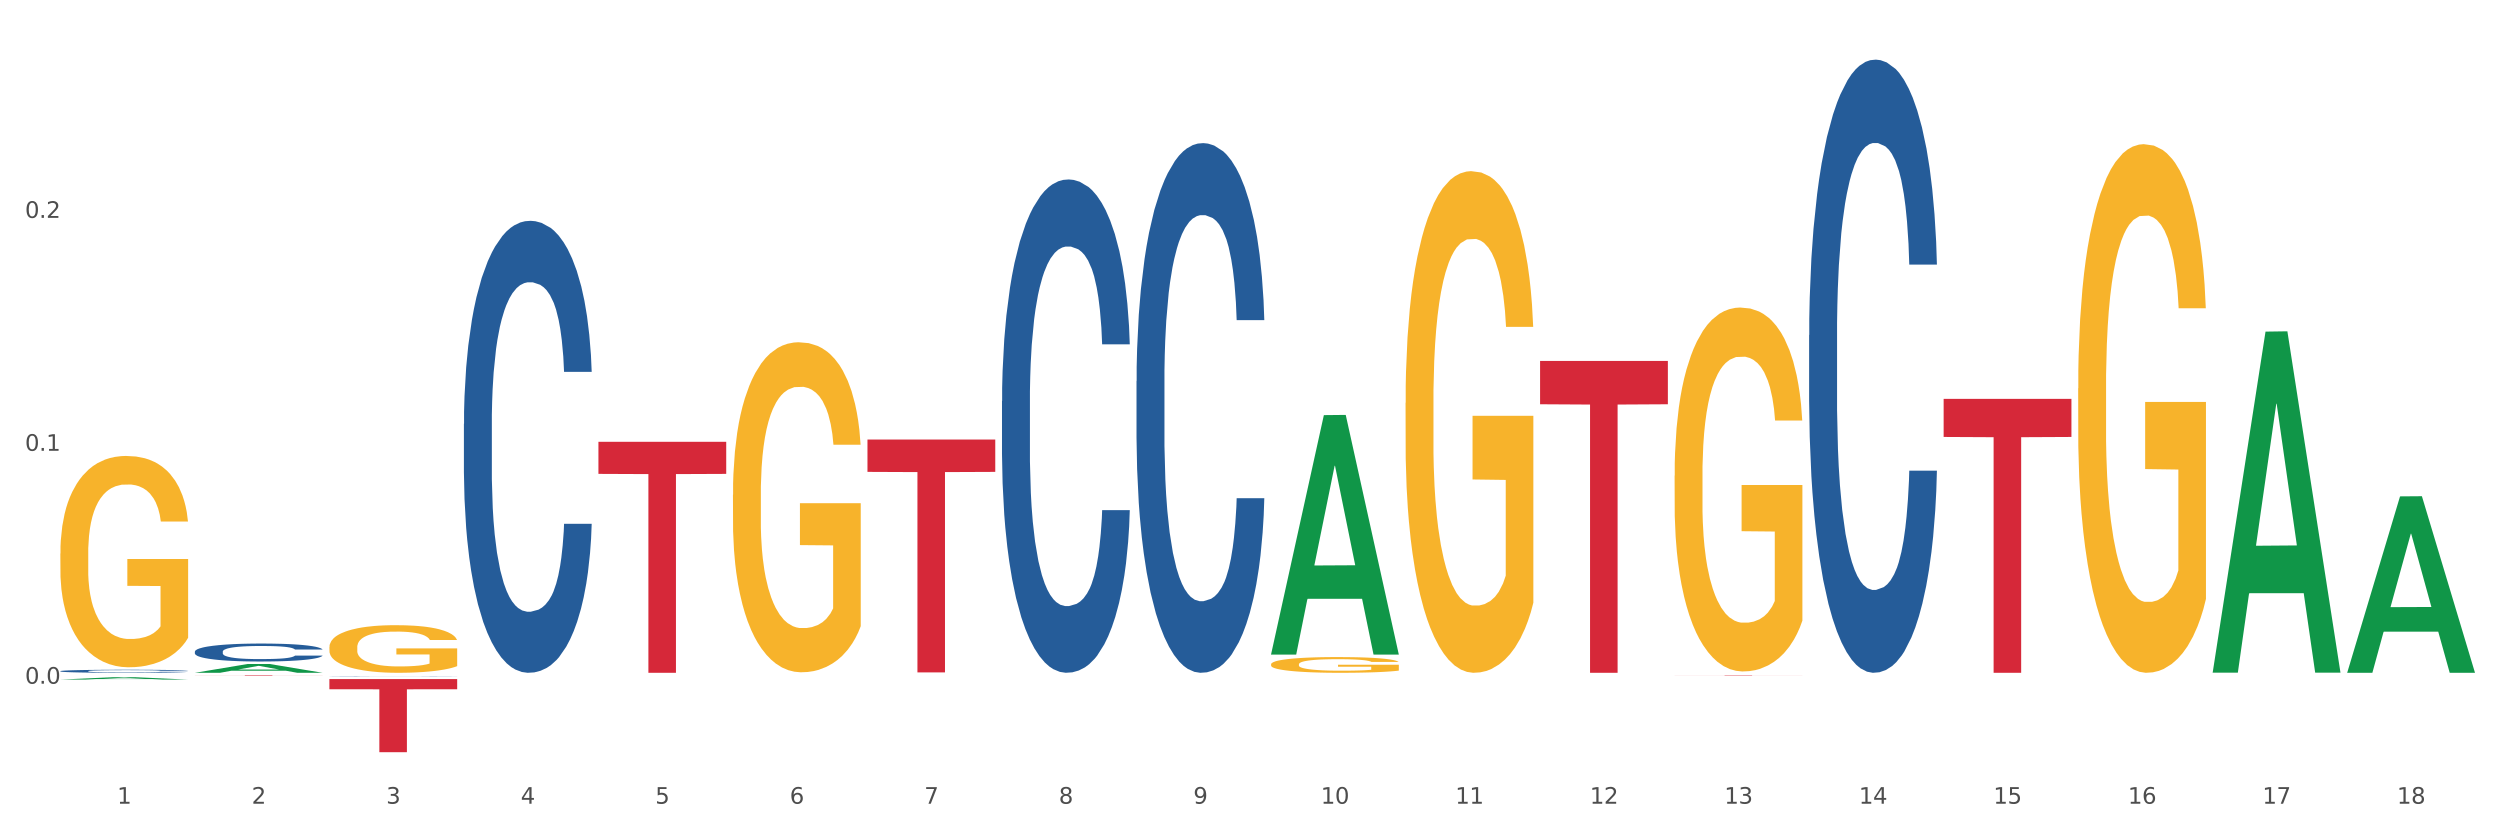 <?xml version="1.0" encoding="utf-8" standalone="no"?>
<!DOCTYPE svg PUBLIC "-//W3C//DTD SVG 1.1//EN"
  "http://www.w3.org/Graphics/SVG/1.1/DTD/svg11.dtd">
<svg xmlns:xlink="http://www.w3.org/1999/xlink" width="1080pt" height="360pt" viewBox="0 0 1080 360" xmlns="http://www.w3.org/2000/svg" version="1.1">
 <rect x="0" y="0" width="1080" height="360" fill="#333333" stroke="none"/>
 <defs>
  <style type="text/css">*{stroke-linejoin: round; stroke-linecap: butt}</style>
 </defs>
 <g id="figure_1">
  <g id="patch_1">
   <path d="M 0 360 
L 1080 360 
L 1080 0 
L 0 0 
z
" style="fill: #ffffff; stroke: #ffffff; stroke-linejoin: miter"/>
  </g>
  <g id="axes_1">
   <g id="matplotlib.axis_1">
    <g id="xtick_1">
     <g id="text_1">
      <!-- 1 -->
      <g style="fill: #4d4d4d" transform="translate(50.617 347.204) scale(0.096 -0.096)">
       <defs>
        <path id="DejaVuSans-31" d="M 794 531 
L 1825 531 
L 1825 4091 
L 703 3866 
L 703 4441 
L 1819 4666 
L 2450 4666 
L 2450 531 
L 3481 531 
L 3481 0 
L 794 0 
L 794 531 
z
" transform="scale(0.016)"/>
       </defs>
       <use xlink:href="#DejaVuSans-31"/>
      </g>
     </g>
    </g>
    <g id="xtick_2">
     <g id="text_2">
      <!-- 2 -->
      <g style="fill: #4d4d4d" transform="translate(108.73 347.204) scale(0.096 -0.096)">
       <defs>
        <path id="DejaVuSans-32" d="M 1228 531 
L 3431 531 
L 3431 0 
L 469 0 
L 469 531 
Q 828 903 1448 1529 
Q 2069 2156 2228 2338 
Q 2531 2678 2651 2914 
Q 2772 3150 2772 3378 
Q 2772 3750 2511 3984 
Q 2250 4219 1831 4219 
Q 1534 4219 1204 4116 
Q 875 4013 500 3803 
L 500 4441 
Q 881 4594 1212 4672 
Q 1544 4750 1819 4750 
Q 2544 4750 2975 4387 
Q 3406 4025 3406 3419 
Q 3406 3131 3298 2873 
Q 3191 2616 2906 2266 
Q 2828 2175 2409 1742 
Q 1991 1309 1228 531 
z
" transform="scale(0.016)"/>
       </defs>
       <use xlink:href="#DejaVuSans-32"/>
      </g>
     </g>
    </g>
    <g id="xtick_3">
     <g id="text_3">
      <!-- 3 -->
      <g style="fill: #4d4d4d" transform="translate(166.843 347.204) scale(0.096 -0.096)">
       <defs>
        <path id="DejaVuSans-33" d="M 2597 2516 
Q 3050 2419 3304 2112 
Q 3559 1806 3559 1356 
Q 3559 666 3084 287 
Q 2609 -91 1734 -91 
Q 1441 -91 1130 -33 
Q 819 25 488 141 
L 488 750 
Q 750 597 1062 519 
Q 1375 441 1716 441 
Q 2309 441 2620 675 
Q 2931 909 2931 1356 
Q 2931 1769 2642 2001 
Q 2353 2234 1838 2234 
L 1294 2234 
L 1294 2753 
L 1863 2753 
Q 2328 2753 2575 2939 
Q 2822 3125 2822 3475 
Q 2822 3834 2567 4026 
Q 2313 4219 1838 4219 
Q 1578 4219 1281 4162 
Q 984 4106 628 3988 
L 628 4550 
Q 988 4650 1302 4700 
Q 1616 4750 1894 4750 
Q 2613 4750 3031 4423 
Q 3450 4097 3450 3541 
Q 3450 3153 3228 2886 
Q 3006 2619 2597 2516 
z
" transform="scale(0.016)"/>
       </defs>
       <use xlink:href="#DejaVuSans-33"/>
      </g>
     </g>
    </g>
    <g id="xtick_4">
     <g id="text_4">
      <!-- 4 -->
      <g style="fill: #4d4d4d" transform="translate(224.957 347.204) scale(0.096 -0.096)">
       <defs>
        <path id="DejaVuSans-34" d="M 2419 4116 
L 825 1625 
L 2419 1625 
L 2419 4116 
z
M 2253 4666 
L 3047 4666 
L 3047 1625 
L 3713 1625 
L 3713 1100 
L 3047 1100 
L 3047 0 
L 2419 0 
L 2419 1100 
L 313 1100 
L 313 1709 
L 2253 4666 
z
" transform="scale(0.016)"/>
       </defs>
       <use xlink:href="#DejaVuSans-34"/>
      </g>
     </g>
    </g>
    <g id="xtick_5">
     <g id="text_5">
      <!-- 5 -->
      <g style="fill: #4d4d4d" transform="translate(283.07 347.204) scale(0.096 -0.096)">
       <defs>
        <path id="DejaVuSans-35" d="M 691 4666 
L 3169 4666 
L 3169 4134 
L 1269 4134 
L 1269 2991 
Q 1406 3038 1543 3061 
Q 1681 3084 1819 3084 
Q 2600 3084 3056 2656 
Q 3513 2228 3513 1497 
Q 3513 744 3044 326 
Q 2575 -91 1722 -91 
Q 1428 -91 1123 -41 
Q 819 9 494 109 
L 494 744 
Q 775 591 1075 516 
Q 1375 441 1709 441 
Q 2250 441 2565 725 
Q 2881 1009 2881 1497 
Q 2881 1984 2565 2268 
Q 2250 2553 1709 2553 
Q 1456 2553 1204 2497 
Q 953 2441 691 2322 
L 691 4666 
z
" transform="scale(0.016)"/>
       </defs>
       <use xlink:href="#DejaVuSans-35"/>
      </g>
     </g>
    </g>
    <g id="xtick_6">
     <g id="text_6">
      <!-- 6 -->
      <g style="fill: #4d4d4d" transform="translate(341.183 347.204) scale(0.096 -0.096)">
       <defs>
        <path id="DejaVuSans-36" d="M 2113 2584 
Q 1688 2584 1439 2293 
Q 1191 2003 1191 1497 
Q 1191 994 1439 701 
Q 1688 409 2113 409 
Q 2538 409 2786 701 
Q 3034 994 3034 1497 
Q 3034 2003 2786 2293 
Q 2538 2584 2113 2584 
z
M 3366 4563 
L 3366 3988 
Q 3128 4100 2886 4159 
Q 2644 4219 2406 4219 
Q 1781 4219 1451 3797 
Q 1122 3375 1075 2522 
Q 1259 2794 1537 2939 
Q 1816 3084 2150 3084 
Q 2853 3084 3261 2657 
Q 3669 2231 3669 1497 
Q 3669 778 3244 343 
Q 2819 -91 2113 -91 
Q 1303 -91 875 529 
Q 447 1150 447 2328 
Q 447 3434 972 4092 
Q 1497 4750 2381 4750 
Q 2619 4750 2861 4703 
Q 3103 4656 3366 4563 
z
" transform="scale(0.016)"/>
       </defs>
       <use xlink:href="#DejaVuSans-36"/>
      </g>
     </g>
    </g>
    <g id="xtick_7">
     <g id="text_7">
      <!-- 7 -->
      <g style="fill: #4d4d4d" transform="translate(399.296 347.204) scale(0.096 -0.096)">
       <defs>
        <path id="DejaVuSans-37" d="M 525 4666 
L 3525 4666 
L 3525 4397 
L 1831 0 
L 1172 0 
L 2766 4134 
L 525 4134 
L 525 4666 
z
" transform="scale(0.016)"/>
       </defs>
       <use xlink:href="#DejaVuSans-37"/>
      </g>
     </g>
    </g>
    <g id="xtick_8">
     <g id="text_8">
      <!-- 8 -->
      <g style="fill: #4d4d4d" transform="translate(457.41 347.204) scale(0.096 -0.096)">
       <defs>
        <path id="DejaVuSans-38" d="M 2034 2216 
Q 1584 2216 1326 1975 
Q 1069 1734 1069 1313 
Q 1069 891 1326 650 
Q 1584 409 2034 409 
Q 2484 409 2743 651 
Q 3003 894 3003 1313 
Q 3003 1734 2745 1975 
Q 2488 2216 2034 2216 
z
M 1403 2484 
Q 997 2584 770 2862 
Q 544 3141 544 3541 
Q 544 4100 942 4425 
Q 1341 4750 2034 4750 
Q 2731 4750 3128 4425 
Q 3525 4100 3525 3541 
Q 3525 3141 3298 2862 
Q 3072 2584 2669 2484 
Q 3125 2378 3379 2068 
Q 3634 1759 3634 1313 
Q 3634 634 3220 271 
Q 2806 -91 2034 -91 
Q 1263 -91 848 271 
Q 434 634 434 1313 
Q 434 1759 690 2068 
Q 947 2378 1403 2484 
z
M 1172 3481 
Q 1172 3119 1398 2916 
Q 1625 2713 2034 2713 
Q 2441 2713 2670 2916 
Q 2900 3119 2900 3481 
Q 2900 3844 2670 4047 
Q 2441 4250 2034 4250 
Q 1625 4250 1398 4047 
Q 1172 3844 1172 3481 
z
" transform="scale(0.016)"/>
       </defs>
       <use xlink:href="#DejaVuSans-38"/>
      </g>
     </g>
    </g>
    <g id="xtick_9">
     <g id="text_9">
      <!-- 9 -->
      <g style="fill: #4d4d4d" transform="translate(515.523 347.204) scale(0.096 -0.096)">
       <defs>
        <path id="DejaVuSans-39" d="M 703 97 
L 703 672 
Q 941 559 1184 500 
Q 1428 441 1663 441 
Q 2288 441 2617 861 
Q 2947 1281 2994 2138 
Q 2813 1869 2534 1725 
Q 2256 1581 1919 1581 
Q 1219 1581 811 2004 
Q 403 2428 403 3163 
Q 403 3881 828 4315 
Q 1253 4750 1959 4750 
Q 2769 4750 3195 4129 
Q 3622 3509 3622 2328 
Q 3622 1225 3098 567 
Q 2575 -91 1691 -91 
Q 1453 -91 1209 -44 
Q 966 3 703 97 
z
M 1959 2075 
Q 2384 2075 2632 2365 
Q 2881 2656 2881 3163 
Q 2881 3666 2632 3958 
Q 2384 4250 1959 4250 
Q 1534 4250 1286 3958 
Q 1038 3666 1038 3163 
Q 1038 2656 1286 2365 
Q 1534 2075 1959 2075 
z
" transform="scale(0.016)"/>
       </defs>
       <use xlink:href="#DejaVuSans-39"/>
      </g>
     </g>
    </g>
    <g id="xtick_10">
     <g id="text_10">
      <!-- 10 -->
      <g style="fill: #4d4d4d" transform="translate(570.582 347.204) scale(0.096 -0.096)">
       <defs>
        <path id="DejaVuSans-30" d="M 2034 4250 
Q 1547 4250 1301 3770 
Q 1056 3291 1056 2328 
Q 1056 1369 1301 889 
Q 1547 409 2034 409 
Q 2525 409 2770 889 
Q 3016 1369 3016 2328 
Q 3016 3291 2770 3770 
Q 2525 4250 2034 4250 
z
M 2034 4750 
Q 2819 4750 3233 4129 
Q 3647 3509 3647 2328 
Q 3647 1150 3233 529 
Q 2819 -91 2034 -91 
Q 1250 -91 836 529 
Q 422 1150 422 2328 
Q 422 3509 836 4129 
Q 1250 4750 2034 4750 
z
" transform="scale(0.016)"/>
       </defs>
       <use xlink:href="#DejaVuSans-31"/>
       <use xlink:href="#DejaVuSans-30" transform="translate(63.623 0)"/>
      </g>
     </g>
    </g>
    <g id="xtick_11">
     <g id="text_11">
      <!-- 11 -->
      <g style="fill: #4d4d4d" transform="translate(628.695 347.204) scale(0.096 -0.096)">
       <use xlink:href="#DejaVuSans-31"/>
       <use xlink:href="#DejaVuSans-31" transform="translate(63.623 0)"/>
      </g>
     </g>
    </g>
    <g id="xtick_12">
     <g id="text_12">
      <!-- 12 -->
      <g style="fill: #4d4d4d" transform="translate(686.809 347.204) scale(0.096 -0.096)">
       <use xlink:href="#DejaVuSans-31"/>
       <use xlink:href="#DejaVuSans-32" transform="translate(63.623 0)"/>
      </g>
     </g>
    </g>
    <g id="xtick_13">
     <g id="text_13">
      <!-- 13 -->
      <g style="fill: #4d4d4d" transform="translate(744.922 347.204) scale(0.096 -0.096)">
       <use xlink:href="#DejaVuSans-31"/>
       <use xlink:href="#DejaVuSans-33" transform="translate(63.623 0)"/>
      </g>
     </g>
    </g>
    <g id="xtick_14">
     <g id="text_14">
      <!-- 14 -->
      <g style="fill: #4d4d4d" transform="translate(803.035 347.204) scale(0.096 -0.096)">
       <use xlink:href="#DejaVuSans-31"/>
       <use xlink:href="#DejaVuSans-34" transform="translate(63.623 0)"/>
      </g>
     </g>
    </g>
    <g id="xtick_15">
     <g id="text_15">
      <!-- 15 -->
      <g style="fill: #4d4d4d" transform="translate(861.148 347.204) scale(0.096 -0.096)">
       <use xlink:href="#DejaVuSans-31"/>
       <use xlink:href="#DejaVuSans-35" transform="translate(63.623 0)"/>
      </g>
     </g>
    </g>
    <g id="xtick_16">
     <g id="text_16">
      <!-- 16 -->
      <g style="fill: #4d4d4d" transform="translate(919.262 347.204) scale(0.096 -0.096)">
       <use xlink:href="#DejaVuSans-31"/>
       <use xlink:href="#DejaVuSans-36" transform="translate(63.623 0)"/>
      </g>
     </g>
    </g>
    <g id="xtick_17">
     <g id="text_17">
      <!-- 17 -->
      <g style="fill: #4d4d4d" transform="translate(977.375 347.204) scale(0.096 -0.096)">
       <use xlink:href="#DejaVuSans-31"/>
       <use xlink:href="#DejaVuSans-37" transform="translate(63.623 0)"/>
      </g>
     </g>
    </g>
    <g id="xtick_18">
     <g id="text_18">
      <!-- 18 -->
      <g style="fill: #4d4d4d" transform="translate(1035.488 347.204) scale(0.096 -0.096)">
       <use xlink:href="#DejaVuSans-31"/>
       <use xlink:href="#DejaVuSans-38" transform="translate(63.623 0)"/>
      </g>
     </g>
    </g>
    <g id="xtick_19"/>
    <g id="xtick_20"/>
    <g id="xtick_21"/>
    <g id="xtick_22"/>
    <g id="xtick_23"/>
    <g id="xtick_24"/>
    <g id="xtick_25"/>
    <g id="xtick_26"/>
    <g id="xtick_27"/>
    <g id="xtick_28"/>
    <g id="xtick_29"/>
    <g id="xtick_30"/>
    <g id="xtick_31"/>
    <g id="xtick_32"/>
    <g id="xtick_33"/>
    <g id="xtick_34"/>
    <g id="xtick_35"/>
   </g>
   <g id="matplotlib.axis_2">
    <g id="ytick_1">
     <g id="text_19">
      <!-- 0.0 -->
      <g style="fill: #4d4d4d" transform="translate(10.8 295.362) scale(0.096 -0.096)">
       <defs>
        <path id="DejaVuSans-2e" d="M 684 794 
L 1344 794 
L 1344 0 
L 684 0 
L 684 794 
z
" transform="scale(0.016)"/>
       </defs>
       <use xlink:href="#DejaVuSans-30"/>
       <use xlink:href="#DejaVuSans-2e" transform="translate(63.623 0)"/>
       <use xlink:href="#DejaVuSans-30" transform="translate(95.41 0)"/>
      </g>
     </g>
    </g>
    <g id="ytick_2">
     <g id="text_20">
      <!-- 0.1 -->
      <g style="fill: #4d4d4d" transform="translate(10.8 194.741) scale(0.096 -0.096)">
       <use xlink:href="#DejaVuSans-30"/>
       <use xlink:href="#DejaVuSans-2e" transform="translate(63.623 0)"/>
       <use xlink:href="#DejaVuSans-31" transform="translate(95.41 0)"/>
      </g>
     </g>
    </g>
    <g id="ytick_3">
     <g id="text_21">
      <!-- 0.2 -->
      <g style="fill: #4d4d4d" transform="translate(10.8 94.121) scale(0.096 -0.096)">
       <use xlink:href="#DejaVuSans-30"/>
       <use xlink:href="#DejaVuSans-2e" transform="translate(63.623 0)"/>
       <use xlink:href="#DejaVuSans-32" transform="translate(95.41 0)"/>
      </g>
     </g>
    </g>
    <g id="ytick_4"/>
    <g id="ytick_5"/>
    <g id="ytick_6"/>
   </g>
   <g id="PolyCollection_1">
    <path d="M 26.067 293.584 
L 26.124 293.583 
L 48.89 292.548 
L 58.338 292.547 
L 81.275 293.586 
L 70.347 293.586 
L 65.395 293.344 
L 41.889 293.344 
L 41.719 293.348 
L 36.938 293.586 
L 26.067 293.586 
L 26.067 293.584 
L 44.849 293.2 
L 62.436 293.199 
L 53.728 292.769 
L 53.614 292.767 
L 53.5 292.77 
L 44.792 293.199 
L 44.849 293.2 
L 26.067 293.584 
z
" clip-path="url(#p6d8571334b)" style="fill: #109648"/>
    <path d="M 897.766 167.804 
L 897.831 167.596 
L 897.831 160.087 
L 897.961 153.622 
L 898.613 137.979 
L 899.591 125.048 
L 900.308 118.165 
L 901.025 112.534 
L 901.872 106.902 
L 902.915 101.062 
L 904.805 92.511 
L 905.979 88.131 
L 907.413 83.543 
L 910.02 76.869 
L 911.91 73.114 
L 913.865 69.986 
L 917.059 66.232 
L 919.145 64.563 
L 921.361 63.312 
L 924.033 62.477 
L 926.054 62.269 
L 930.486 62.895 
L 934.267 64.772 
L 936.092 66.232 
L 938.438 68.734 
L 939.677 70.403 
L 941.697 73.74 
L 943.783 78.12 
L 945.217 81.874 
L 947.368 88.966 
L 948.997 96.057 
L 950.497 104.817 
L 951.279 110.865 
L 951.865 116.496 
L 952.387 122.962 
L 952.908 133.182 
L 941.176 133.182 
L 940.72 125.882 
L 940.003 118.999 
L 938.96 112.325 
L 938.047 108.154 
L 936.483 102.94 
L 935.049 99.602 
L 933.55 97.1 
L 931.725 95.014 
L 930.291 93.971 
L 928.27 93.137 
L 924.294 93.345 
L 921.622 95.014 
L 919.797 97.1 
L 918.624 98.977 
L 917.581 101.062 
L 916.407 103.982 
L 915.039 108.362 
L 914.061 112.325 
L 913.083 117.331 
L 912.301 122.336 
L 911.584 128.176 
L 910.997 134.433 
L 910.541 140.899 
L 910.15 148.824 
L 909.824 161.964 
L 909.824 190.538 
L 909.955 197.004 
L 910.28 205.555 
L 910.672 212.02 
L 911.323 219.737 
L 911.91 224.952 
L 913.018 232.46 
L 914.256 238.717 
L 915.234 242.68 
L 916.212 246.017 
L 917.907 250.606 
L 919.797 254.36 
L 921.426 256.654 
L 923.642 258.74 
L 925.142 259.574 
L 926.445 259.991 
L 929.639 259.991 
L 931.92 259.365 
L 934.462 257.905 
L 936.418 256.028 
L 938.047 253.734 
L 939.872 249.98 
L 941.046 246.434 
L 941.046 202.844 
L 926.706 202.635 
L 926.706 173.644 
L 952.973 173.644 
L 952.973 258.74 
L 951.865 263.12 
L 950.627 267.082 
L 949.323 270.628 
L 947.368 275.008 
L 945.022 279.179 
L 942.936 282.099 
L 940.72 284.602 
L 938.112 286.896 
L 934.723 288.982 
L 932.637 289.816 
L 930.03 290.442 
L 926.967 290.651 
L 924.294 290.233 
L 921.687 289.191 
L 918.949 287.313 
L 916.277 284.602 
L 914.256 281.891 
L 912.236 278.554 
L 910.085 274.174 
L 908.39 270.002 
L 907.087 266.248 
L 905.653 261.451 
L 904.088 255.194 
L 902.915 249.563 
L 901.872 243.723 
L 900.764 236.214 
L 899.982 229.749 
L 899.2 221.615 
L 898.744 215.566 
L 898.222 206.181 
L 897.831 193.041 
L 897.766 167.804 
z
" clip-path="url(#p6d8571334b)" style="fill: #f7b32b"/>
    <path d="M 84.18 291.714 
L 139.388 291.714 
L 139.388 291.745 
L 117.671 291.745 
L 117.671 291.934 
L 105.766 291.934 
L 105.766 291.745 
L 84.18 291.745 
L 84.18 291.715 
L 84.18 291.714 
z
" clip-path="url(#p6d8571334b)" style="fill: #d62839"/>
    <path d="M 142.294 293.363 
L 197.501 293.363 
L 197.501 297.753 
L 175.784 297.782 
L 175.784 324.95 
L 163.879 324.95 
L 163.879 297.782 
L 142.294 297.753 
L 142.294 293.393 
L 142.294 293.363 
z
" clip-path="url(#p6d8571334b)" style="fill: #d62839"/>
    <path d="M 258.52 190.848 
L 313.728 190.848 
L 313.728 204.717 
L 292.011 204.811 
L 292.011 290.651 
L 280.106 290.651 
L 280.106 204.811 
L 258.52 204.717 
L 258.52 190.942 
L 258.52 190.848 
z
" clip-path="url(#p6d8571334b)" style="fill: #d62839"/>
    <path d="M 665.313 155.916 
L 720.52 155.916 
L 720.52 174.639 
L 698.804 174.766 
L 698.804 290.651 
L 686.899 290.651 
L 686.899 174.766 
L 665.313 174.639 
L 665.313 156.042 
L 665.313 155.916 
z
" clip-path="url(#p6d8571334b)" style="fill: #d62839"/>
    <path d="M 723.426 291.714 
L 778.634 291.714 
L 778.634 291.736 
L 756.917 291.736 
L 756.917 291.871 
L 745.012 291.871 
L 745.012 291.736 
L 723.426 291.736 
L 723.426 291.714 
L 723.426 291.714 
z
" clip-path="url(#p6d8571334b)" style="fill: #d62839"/>
    <path d="M 839.653 172.318 
L 894.86 172.318 
L 894.86 188.762 
L 873.143 188.873 
L 873.143 290.651 
L 861.239 290.651 
L 861.239 188.873 
L 839.653 188.762 
L 839.653 172.429 
L 839.653 172.318 
z
" clip-path="url(#p6d8571334b)" style="fill: #d62839"/>
    <path d="M 26.067 239.156 
L 26.132 239.073 
L 26.132 236.071 
L 26.263 233.486 
L 26.914 227.233 
L 27.892 222.063 
L 28.609 219.312 
L 29.326 217.06 
L 30.173 214.809 
L 31.216 212.474 
L 33.106 209.056 
L 34.28 207.305 
L 35.714 205.47 
L 38.321 202.802 
L 40.211 201.301 
L 42.166 200.051 
L 45.36 198.55 
L 47.446 197.883 
L 49.662 197.382 
L 52.335 197.049 
L 54.355 196.965 
L 58.787 197.216 
L 62.568 197.966 
L 64.393 198.55 
L 66.739 199.55 
L 67.978 200.217 
L 69.998 201.551 
L 72.084 203.302 
L 73.518 204.803 
L 75.669 207.638 
L 77.299 210.473 
L 78.798 213.975 
L 79.58 216.393 
L 80.167 218.644 
L 80.688 221.229 
L 81.209 225.315 
L 69.477 225.315 
L 69.021 222.397 
L 68.304 219.645 
L 67.261 216.977 
L 66.348 215.309 
L 64.784 213.225 
L 63.35 211.891 
L 61.851 210.89 
L 60.026 210.056 
L 58.592 209.639 
L 56.571 209.306 
L 52.595 209.389 
L 49.923 210.056 
L 48.098 210.89 
L 46.925 211.64 
L 45.882 212.474 
L 44.709 213.642 
L 43.34 215.393 
L 42.362 216.977 
L 41.384 218.978 
L 40.602 220.979 
L 39.885 223.314 
L 39.299 225.815 
L 38.842 228.4 
L 38.451 231.569 
L 38.125 236.821 
L 38.125 248.245 
L 38.256 250.829 
L 38.582 254.248 
L 38.973 256.833 
L 39.624 259.918 
L 40.211 262.003 
L 41.319 265.004 
L 42.558 267.506 
L 43.535 269.09 
L 44.513 270.424 
L 46.208 272.258 
L 48.098 273.759 
L 49.727 274.676 
L 51.944 275.51 
L 53.443 275.844 
L 54.746 276.01 
L 57.94 276.01 
L 60.221 275.76 
L 62.763 275.177 
L 64.719 274.426 
L 66.348 273.509 
L 68.173 272.008 
L 69.347 270.591 
L 69.347 253.164 
L 55.007 253.081 
L 55.007 241.491 
L 81.275 241.491 
L 81.275 275.51 
L 80.167 277.261 
L 78.928 278.845 
L 77.625 280.263 
L 75.669 282.014 
L 73.323 283.682 
L 71.237 284.849 
L 69.021 285.849 
L 66.414 286.767 
L 63.024 287.6 
L 60.938 287.934 
L 58.331 288.184 
L 55.268 288.267 
L 52.595 288.101 
L 49.988 287.684 
L 47.251 286.933 
L 44.578 285.849 
L 42.558 284.765 
L 40.537 283.431 
L 38.386 281.68 
L 36.691 280.013 
L 35.388 278.512 
L 33.954 276.594 
L 32.389 274.093 
L 31.216 271.841 
L 30.173 269.507 
L 29.065 266.505 
L 28.283 263.92 
L 27.501 260.668 
L 27.045 258.25 
L 26.523 254.498 
L 26.132 249.245 
L 26.067 239.156 
z
" clip-path="url(#p6d8571334b)" style="fill: #f7b32b"/>
    <path d="M 781.539 144.779 
L 781.605 144.537 
L 781.605 137.764 
L 781.8 128.571 
L 782.518 111.637 
L 783.432 98.816 
L 784.998 83.818 
L 785.846 77.528 
L 786.956 70.513 
L 789.24 59.143 
L 791.85 49.467 
L 793.677 44.145 
L 795.048 40.758 
L 798.115 34.71 
L 799.877 32.049 
L 801.704 29.872 
L 803.27 28.421 
L 805.88 26.727 
L 807.969 26.001 
L 810.383 25.759 
L 812.406 26.001 
L 815.082 26.969 
L 818.997 29.872 
L 820.498 31.565 
L 822.521 34.468 
L 824.609 38.339 
L 826.306 42.209 
L 828.264 47.773 
L 830.287 55.031 
L 832.244 64.223 
L 833.615 72.69 
L 834.724 81.641 
L 835.703 92.527 
L 836.421 104.38 
L 836.747 114.298 
L 824.805 114.298 
L 824.479 105.348 
L 823.826 95.671 
L 823.173 89.14 
L 822.456 83.818 
L 821.346 77.77 
L 820.367 73.9 
L 818.736 69.303 
L 817.235 66.4 
L 815.995 64.707 
L 814.494 63.255 
L 811.297 61.804 
L 809.013 61.804 
L 807.577 62.288 
L 805.815 63.497 
L 804.314 65.191 
L 802.552 68.094 
L 801.182 71.239 
L 799.811 75.351 
L 799.028 78.254 
L 797.854 83.576 
L 797.071 87.93 
L 796.026 95.429 
L 795.439 100.751 
L 794.395 114.54 
L 793.938 124.701 
L 793.742 131.716 
L 793.612 139.457 
L 793.612 177.195 
L 794.003 194.129 
L 794.33 201.386 
L 794.852 209.611 
L 795.831 220.255 
L 797.266 230.657 
L 798.767 238.156 
L 800.007 242.752 
L 801.182 246.139 
L 802.356 248.8 
L 803.792 251.219 
L 804.967 252.671 
L 806.729 254.122 
L 808.817 254.848 
L 810.448 254.848 
L 813.776 253.638 
L 815.277 252.429 
L 816.713 250.735 
L 818.279 248.074 
L 819.519 245.172 
L 820.237 242.994 
L 821.412 238.398 
L 822.325 233.56 
L 823.108 227.996 
L 823.63 223.158 
L 824.218 215.9 
L 824.674 207.676 
L 824.805 203.321 
L 836.747 203.321 
L 836.486 212.03 
L 836.029 220.497 
L 835.116 231.866 
L 834.398 238.398 
L 833.288 246.381 
L 832.114 253.155 
L 830.482 260.654 
L 828.981 266.218 
L 827.415 271.056 
L 825.718 275.41 
L 822.651 281.458 
L 821.542 283.151 
L 819.193 286.054 
L 817.366 287.748 
L 814.69 289.441 
L 811.949 290.409 
L 809.078 290.651 
L 806.533 290.167 
L 803.727 288.715 
L 801.965 287.264 
L 800.007 285.087 
L 797.723 281.7 
L 795.57 277.587 
L 793.547 272.749 
L 791.654 267.185 
L 789.892 260.896 
L 787.608 250.494 
L 785.912 240.333 
L 784.672 230.899 
L 783.823 222.916 
L 782.975 212.756 
L 782.518 205.74 
L 781.8 188.807 
L 781.539 173.082 
L 781.539 144.779 
z
" clip-path="url(#p6d8571334b)" style="fill: #255c99"/>
    <path d="M 490.973 164.638 
L 491.038 164.429 
L 491.038 158.578 
L 491.234 150.637 
L 491.952 136.009 
L 492.866 124.933 
L 494.432 111.976 
L 495.28 106.543 
L 496.389 100.483 
L 498.673 90.661 
L 501.284 82.302 
L 503.111 77.705 
L 504.481 74.779 
L 507.548 69.554 
L 509.31 67.256 
L 511.138 65.375 
L 512.704 64.121 
L 515.314 62.658 
L 517.402 62.031 
L 519.817 61.822 
L 521.84 62.031 
L 524.515 62.867 
L 528.431 65.375 
L 529.932 66.838 
L 531.955 69.346 
L 534.043 72.689 
L 535.74 76.033 
L 537.697 80.839 
L 539.72 87.108 
L 541.678 95.049 
L 543.048 102.364 
L 544.158 110.096 
L 545.137 119.5 
L 545.854 129.739 
L 546.181 138.307 
L 534.239 138.307 
L 533.912 130.575 
L 533.26 122.216 
L 532.607 116.574 
L 531.889 111.976 
L 530.78 106.752 
L 529.801 103.409 
L 528.17 99.438 
L 526.669 96.93 
L 525.429 95.467 
L 523.928 94.214 
L 520.73 92.96 
L 518.446 92.96 
L 517.011 93.378 
L 515.249 94.423 
L 513.748 95.885 
L 511.986 98.393 
L 510.615 101.11 
L 509.245 104.662 
L 508.462 107.17 
L 507.287 111.768 
L 506.504 115.529 
L 505.46 122.007 
L 504.873 126.605 
L 503.829 138.516 
L 503.372 147.293 
L 503.176 153.354 
L 503.046 160.041 
L 503.046 192.641 
L 503.437 207.269 
L 503.763 213.539 
L 504.286 220.644 
L 505.264 229.839 
L 506.7 238.825 
L 508.201 245.303 
L 509.441 249.273 
L 510.615 252.199 
L 511.79 254.498 
L 513.226 256.588 
L 514.4 257.841 
L 516.162 259.095 
L 518.251 259.722 
L 519.882 259.722 
L 523.21 258.677 
L 524.711 257.632 
L 526.147 256.17 
L 527.713 253.871 
L 528.953 251.363 
L 529.671 249.482 
L 530.845 245.512 
L 531.759 241.332 
L 532.542 236.526 
L 533.064 232.346 
L 533.651 226.077 
L 534.108 218.972 
L 534.239 215.21 
L 546.181 215.21 
L 545.92 222.733 
L 545.463 230.048 
L 544.549 239.869 
L 543.831 245.512 
L 542.722 252.408 
L 541.547 258.259 
L 539.916 264.738 
L 538.415 269.544 
L 536.849 273.724 
L 535.152 277.485 
L 532.085 282.709 
L 530.976 284.172 
L 528.626 286.68 
L 526.799 288.143 
L 524.124 289.606 
L 521.383 290.442 
L 518.512 290.651 
L 515.967 290.233 
L 513.161 288.979 
L 511.399 287.725 
L 509.441 285.844 
L 507.157 282.918 
L 505.003 279.366 
L 502.98 275.186 
L 501.088 270.38 
L 499.326 264.947 
L 497.042 255.961 
L 495.345 247.184 
L 494.105 239.034 
L 493.257 232.137 
L 492.409 223.36 
L 491.952 217.3 
L 491.234 202.672 
L 490.973 189.088 
L 490.973 164.638 
z
" clip-path="url(#p6d8571334b)" style="fill: #255c99"/>
    <path d="M 432.86 173.28 
L 432.925 173.085 
L 432.925 167.636 
L 433.121 160.24 
L 433.839 146.616 
L 434.752 136.301 
L 436.318 124.234 
L 437.167 119.174 
L 438.276 113.53 
L 440.56 104.382 
L 443.17 96.597 
L 444.998 92.315 
L 446.368 89.591 
L 449.435 84.725 
L 451.197 82.584 
L 453.024 80.832 
L 454.59 79.665 
L 457.201 78.302 
L 459.289 77.718 
L 461.703 77.524 
L 463.726 77.718 
L 466.402 78.497 
L 470.317 80.832 
L 471.818 82.195 
L 473.841 84.53 
L 475.93 87.644 
L 477.626 90.758 
L 479.584 95.235 
L 481.607 101.073 
L 483.565 108.469 
L 484.935 115.281 
L 486.044 122.482 
L 487.023 131.241 
L 487.741 140.777 
L 488.067 148.757 
L 476.125 148.757 
L 475.799 141.556 
L 475.146 133.771 
L 474.494 128.516 
L 473.776 124.234 
L 472.667 119.368 
L 471.688 116.254 
L 470.056 112.556 
L 468.556 110.221 
L 467.316 108.859 
L 465.815 107.691 
L 462.617 106.523 
L 460.333 106.523 
L 458.897 106.912 
L 457.135 107.885 
L 455.635 109.248 
L 453.873 111.583 
L 452.502 114.113 
L 451.132 117.422 
L 450.349 119.758 
L 449.174 124.039 
L 448.391 127.543 
L 447.347 133.576 
L 446.76 137.858 
L 445.715 148.952 
L 445.259 157.126 
L 445.063 162.77 
L 444.932 168.998 
L 444.932 199.36 
L 445.324 212.984 
L 445.65 218.823 
L 446.172 225.44 
L 447.151 234.004 
L 448.587 242.373 
L 450.088 248.406 
L 451.328 252.104 
L 452.502 254.829 
L 453.677 256.97 
L 455.113 258.916 
L 456.287 260.084 
L 458.049 261.251 
L 460.137 261.835 
L 461.769 261.835 
L 465.097 260.862 
L 466.598 259.889 
L 468.033 258.527 
L 469.6 256.386 
L 470.84 254.05 
L 471.557 252.299 
L 472.732 248.601 
L 473.646 244.708 
L 474.429 240.232 
L 474.951 236.339 
L 475.538 230.5 
L 475.995 223.883 
L 476.125 220.38 
L 488.067 220.38 
L 487.806 227.386 
L 487.35 234.198 
L 486.436 243.346 
L 485.718 248.601 
L 484.609 255.023 
L 483.434 260.473 
L 481.803 266.506 
L 480.302 270.983 
L 478.736 274.875 
L 477.039 278.379 
L 473.972 283.244 
L 472.862 284.607 
L 470.513 286.942 
L 468.686 288.305 
L 466.01 289.667 
L 463.27 290.445 
L 460.398 290.64 
L 457.853 290.251 
L 455.047 289.083 
L 453.285 287.915 
L 451.328 286.164 
L 449.044 283.439 
L 446.89 280.13 
L 444.867 276.238 
L 442.975 271.761 
L 441.213 266.701 
L 438.929 258.332 
L 437.232 250.158 
L 435.992 242.567 
L 435.144 236.145 
L 434.295 227.97 
L 433.839 222.326 
L 433.121 208.702 
L 432.86 196.051 
L 432.86 173.28 
z
" clip-path="url(#p6d8571334b)" style="fill: #255c99"/>
    <path d="M 200.407 183.124 
L 200.472 182.946 
L 200.472 177.953 
L 200.668 171.177 
L 201.386 158.695 
L 202.299 149.244 
L 203.865 138.188 
L 204.714 133.552 
L 205.823 128.381 
L 208.107 120 
L 210.717 112.867 
L 212.545 108.944 
L 213.915 106.447 
L 216.982 101.989 
L 218.744 100.028 
L 220.571 98.423 
L 222.137 97.353 
L 224.748 96.105 
L 226.836 95.57 
L 229.25 95.392 
L 231.273 95.57 
L 233.949 96.283 
L 237.864 98.423 
L 239.365 99.671 
L 241.388 101.811 
L 243.477 104.664 
L 245.173 107.517 
L 247.131 111.619 
L 249.154 116.968 
L 251.112 123.744 
L 252.482 129.985 
L 253.591 136.583 
L 254.57 144.608 
L 255.288 153.345 
L 255.614 160.656 
L 243.672 160.656 
L 243.346 154.058 
L 242.693 146.926 
L 242.041 142.111 
L 241.323 138.188 
L 240.214 133.73 
L 239.235 130.877 
L 237.603 127.489 
L 236.102 125.349 
L 234.863 124.101 
L 233.362 123.031 
L 230.164 121.961 
L 227.88 121.961 
L 226.444 122.318 
L 224.682 123.209 
L 223.182 124.458 
L 221.42 126.597 
L 220.049 128.916 
L 218.679 131.947 
L 217.896 134.087 
L 216.721 138.01 
L 215.938 141.22 
L 214.894 146.747 
L 214.307 150.67 
L 213.262 160.835 
L 212.806 168.324 
L 212.61 173.495 
L 212.479 179.201 
L 212.479 207.019 
L 212.871 219.501 
L 213.197 224.851 
L 213.719 230.914 
L 214.698 238.76 
L 216.134 246.428 
L 217.635 251.955 
L 218.875 255.343 
L 220.049 257.84 
L 221.224 259.801 
L 222.659 261.585 
L 223.834 262.654 
L 225.596 263.724 
L 227.684 264.259 
L 229.316 264.259 
L 232.644 263.368 
L 234.145 262.476 
L 235.58 261.228 
L 237.147 259.266 
L 238.386 257.127 
L 239.104 255.522 
L 240.279 252.134 
L 241.193 248.567 
L 241.976 244.466 
L 242.498 240.9 
L 243.085 235.55 
L 243.542 229.487 
L 243.672 226.278 
L 255.614 226.278 
L 255.353 232.697 
L 254.897 238.938 
L 253.983 247.319 
L 253.265 252.134 
L 252.156 258.018 
L 250.981 263.011 
L 249.35 268.539 
L 247.849 272.64 
L 246.283 276.207 
L 244.586 279.416 
L 241.519 283.874 
L 240.409 285.123 
L 238.06 287.262 
L 236.233 288.511 
L 233.557 289.759 
L 230.817 290.472 
L 227.945 290.651 
L 225.4 290.294 
L 222.594 289.224 
L 220.832 288.154 
L 218.875 286.549 
L 216.591 284.053 
L 214.437 281.021 
L 212.414 277.455 
L 210.522 273.354 
L 208.76 268.717 
L 206.476 261.05 
L 204.779 253.56 
L 203.539 246.606 
L 202.691 240.721 
L 201.842 233.232 
L 201.386 228.061 
L 200.668 215.578 
L 200.407 203.988 
L 200.407 183.124 
z
" clip-path="url(#p6d8571334b)" style="fill: #255c99"/>
    <path d="M 142.294 292.234 
L 142.359 292.234 
L 142.359 292.231 
L 142.555 292.227 
L 143.272 292.219 
L 144.186 292.214 
L 145.752 292.207 
L 146.6 292.204 
L 147.71 292.201 
L 149.994 292.196 
L 152.604 292.191 
L 154.431 292.189 
L 155.802 292.188 
L 158.869 292.185 
L 160.631 292.184 
L 162.458 292.183 
L 164.024 292.182 
L 166.634 292.181 
L 168.723 292.181 
L 171.137 292.181 
L 173.16 292.181 
L 175.836 292.181 
L 179.751 292.183 
L 181.252 292.183 
L 183.275 292.185 
L 185.363 292.187 
L 187.06 292.188 
L 189.018 292.191 
L 191.041 292.194 
L 192.998 292.198 
L 194.369 292.202 
L 195.478 292.206 
L 196.457 292.211 
L 197.175 292.216 
L 197.501 292.22 
L 185.559 292.22 
L 185.233 292.216 
L 184.58 292.212 
L 183.928 292.209 
L 183.21 292.207 
L 182.1 292.204 
L 181.122 292.202 
L 179.49 292.2 
L 177.989 292.199 
L 176.749 292.198 
L 175.248 292.198 
L 172.051 292.197 
L 169.767 292.197 
L 168.331 292.197 
L 166.569 292.198 
L 165.068 292.199 
L 163.306 292.2 
L 161.936 292.201 
L 160.566 292.203 
L 159.782 292.204 
L 158.608 292.207 
L 157.825 292.209 
L 156.781 292.212 
L 156.193 292.214 
L 155.149 292.221 
L 154.692 292.225 
L 154.497 292.228 
L 154.366 292.232 
L 154.366 292.249 
L 154.758 292.256 
L 155.084 292.259 
L 155.606 292.263 
L 156.585 292.268 
L 158.021 292.272 
L 159.521 292.276 
L 160.761 292.278 
L 161.936 292.279 
L 163.111 292.281 
L 164.546 292.282 
L 165.721 292.282 
L 167.483 292.283 
L 169.571 292.283 
L 171.202 292.283 
L 174.531 292.283 
L 176.031 292.282 
L 177.467 292.281 
L 179.033 292.28 
L 180.273 292.279 
L 180.991 292.278 
L 182.166 292.276 
L 183.079 292.274 
L 183.862 292.271 
L 184.384 292.269 
L 184.972 292.266 
L 185.429 292.262 
L 185.559 292.26 
L 197.501 292.26 
L 197.24 292.264 
L 196.783 292.268 
L 195.87 292.273 
L 195.152 292.276 
L 194.042 292.28 
L 192.868 292.283 
L 191.236 292.286 
L 189.736 292.288 
L 188.169 292.291 
L 186.473 292.292 
L 183.406 292.295 
L 182.296 292.296 
L 179.947 292.297 
L 178.12 292.298 
L 175.444 292.299 
L 172.703 292.299 
L 169.832 292.299 
L 167.287 292.299 
L 164.481 292.298 
L 162.719 292.298 
L 160.761 292.297 
L 158.477 292.295 
L 156.324 292.293 
L 154.301 292.291 
L 152.408 292.289 
L 150.646 292.286 
L 148.362 292.281 
L 146.666 292.277 
L 145.426 292.273 
L 144.578 292.269 
L 143.729 292.264 
L 143.272 292.261 
L 142.555 292.254 
L 142.294 292.247 
L 142.294 292.234 
z
" clip-path="url(#p6d8571334b)" style="fill: #255c99"/>
    <path d="M 84.18 281.5 
L 84.246 281.493 
L 84.246 281.294 
L 84.441 281.025 
L 85.159 280.529 
L 86.073 280.153 
L 87.639 279.714 
L 88.487 279.53 
L 89.597 279.324 
L 91.881 278.991 
L 94.491 278.708 
L 96.318 278.552 
L 97.689 278.453 
L 100.756 278.275 
L 102.518 278.197 
L 104.345 278.134 
L 105.911 278.091 
L 108.521 278.042 
L 110.609 278.02 
L 113.024 278.013 
L 115.047 278.02 
L 117.722 278.049 
L 121.638 278.134 
L 123.139 278.183 
L 125.162 278.268 
L 127.25 278.382 
L 128.947 278.495 
L 130.904 278.658 
L 132.927 278.871 
L 134.885 279.14 
L 136.256 279.388 
L 137.365 279.65 
L 138.344 279.969 
L 139.062 280.316 
L 139.388 280.607 
L 127.446 280.607 
L 127.12 280.345 
L 126.467 280.061 
L 125.814 279.87 
L 125.097 279.714 
L 123.987 279.537 
L 123.008 279.423 
L 121.377 279.289 
L 119.876 279.204 
L 118.636 279.154 
L 117.135 279.112 
L 113.938 279.069 
L 111.654 279.069 
L 110.218 279.083 
L 108.456 279.119 
L 106.955 279.168 
L 105.193 279.253 
L 103.823 279.345 
L 102.452 279.466 
L 101.669 279.551 
L 100.495 279.707 
L 99.711 279.834 
L 98.667 280.054 
L 98.08 280.21 
L 97.036 280.614 
L 96.579 280.912 
L 96.383 281.117 
L 96.253 281.344 
L 96.253 282.449 
L 96.644 282.945 
L 96.971 283.158 
L 97.493 283.399 
L 98.472 283.711 
L 99.907 284.016 
L 101.408 284.235 
L 102.648 284.37 
L 103.823 284.469 
L 104.997 284.547 
L 106.433 284.618 
L 107.608 284.66 
L 109.37 284.703 
L 111.458 284.724 
L 113.089 284.724 
L 116.417 284.689 
L 117.918 284.653 
L 119.354 284.604 
L 120.92 284.526 
L 122.16 284.441 
L 122.878 284.377 
L 124.052 284.242 
L 124.966 284.101 
L 125.749 283.938 
L 126.271 283.796 
L 126.858 283.583 
L 127.315 283.342 
L 127.446 283.215 
L 139.388 283.215 
L 139.127 283.47 
L 138.67 283.718 
L 137.756 284.051 
L 137.039 284.242 
L 135.929 284.476 
L 134.755 284.675 
L 133.123 284.894 
L 131.622 285.057 
L 130.056 285.199 
L 128.359 285.327 
L 125.292 285.504 
L 124.183 285.553 
L 121.834 285.638 
L 120.006 285.688 
L 117.331 285.738 
L 114.59 285.766 
L 111.719 285.773 
L 109.174 285.759 
L 106.368 285.716 
L 104.606 285.674 
L 102.648 285.61 
L 100.364 285.511 
L 98.211 285.39 
L 96.188 285.249 
L 94.295 285.086 
L 92.533 284.901 
L 90.249 284.597 
L 88.552 284.299 
L 87.313 284.023 
L 86.464 283.789 
L 85.616 283.491 
L 85.159 283.286 
L 84.441 282.79 
L 84.18 282.329 
L 84.18 281.5 
z
" clip-path="url(#p6d8571334b)" style="fill: #255c99"/>
    <path d="M 26.067 289.924 
L 26.132 289.923 
L 26.132 289.889 
L 26.328 289.843 
L 27.046 289.759 
L 27.959 289.695 
L 29.526 289.62 
L 30.374 289.589 
L 31.483 289.554 
L 33.767 289.498 
L 36.378 289.449 
L 38.205 289.423 
L 39.575 289.406 
L 42.642 289.376 
L 44.404 289.363 
L 46.231 289.352 
L 47.798 289.345 
L 50.408 289.336 
L 52.496 289.332 
L 54.911 289.331 
L 56.934 289.332 
L 59.609 289.337 
L 63.525 289.352 
L 65.026 289.36 
L 67.049 289.375 
L 69.137 289.394 
L 70.833 289.413 
L 72.791 289.441 
L 74.814 289.477 
L 76.772 289.523 
L 78.142 289.565 
L 79.252 289.61 
L 80.23 289.664 
L 80.948 289.723 
L 81.275 289.772 
L 69.333 289.772 
L 69.006 289.728 
L 68.354 289.679 
L 67.701 289.647 
L 66.983 289.62 
L 65.874 289.59 
L 64.895 289.571 
L 63.264 289.548 
L 61.763 289.534 
L 60.523 289.525 
L 59.022 289.518 
L 55.824 289.511 
L 53.54 289.511 
L 52.105 289.513 
L 50.343 289.519 
L 48.842 289.528 
L 47.08 289.542 
L 45.709 289.558 
L 44.339 289.578 
L 43.556 289.593 
L 42.381 289.619 
L 41.598 289.641 
L 40.554 289.678 
L 39.967 289.705 
L 38.923 289.773 
L 38.466 289.824 
L 38.27 289.859 
L 38.14 289.898 
L 38.14 290.085 
L 38.531 290.17 
L 38.857 290.206 
L 39.379 290.247 
L 40.358 290.3 
L 41.794 290.352 
L 43.295 290.389 
L 44.535 290.412 
L 45.709 290.429 
L 46.884 290.442 
L 48.32 290.454 
L 49.494 290.461 
L 51.256 290.469 
L 53.345 290.472 
L 54.976 290.472 
L 58.304 290.466 
L 59.805 290.46 
L 61.241 290.452 
L 62.807 290.438 
L 64.047 290.424 
L 64.765 290.413 
L 65.939 290.39 
L 66.853 290.366 
L 67.636 290.338 
L 68.158 290.314 
L 68.745 290.278 
L 69.202 290.237 
L 69.333 290.216 
L 81.275 290.216 
L 81.014 290.259 
L 80.557 290.301 
L 79.643 290.358 
L 78.925 290.39 
L 77.816 290.43 
L 76.641 290.464 
L 75.01 290.501 
L 73.509 290.529 
L 71.943 290.553 
L 70.246 290.575 
L 67.179 290.605 
L 66.07 290.613 
L 63.72 290.628 
L 61.893 290.636 
L 59.218 290.644 
L 56.477 290.649 
L 53.606 290.651 
L 51.061 290.648 
L 48.254 290.641 
L 46.493 290.634 
L 44.535 290.623 
L 42.251 290.606 
L 40.097 290.585 
L 38.074 290.561 
L 36.182 290.534 
L 34.42 290.502 
L 32.136 290.451 
L 30.439 290.4 
L 29.199 290.353 
L 28.351 290.313 
L 27.503 290.263 
L 27.046 290.228 
L 26.328 290.143 
L 26.067 290.065 
L 26.067 289.924 
z
" clip-path="url(#p6d8571334b)" style="fill: #255c99"/>
    <path d="M 723.426 205.502 
L 723.491 205.359 
L 723.491 200.19 
L 723.622 195.738 
L 724.273 184.97 
L 725.251 176.068 
L 725.968 171.329 
L 726.685 167.453 
L 727.532 163.576 
L 728.575 159.556 
L 730.466 153.669 
L 731.639 150.653 
L 733.073 147.495 
L 735.68 142.9 
L 737.57 140.316 
L 739.526 138.162 
L 742.719 135.577 
L 744.805 134.429 
L 747.021 133.567 
L 749.694 132.993 
L 751.714 132.849 
L 756.147 133.28 
L 759.927 134.572 
L 761.752 135.577 
L 764.099 137.3 
L 765.337 138.449 
L 767.358 140.746 
L 769.443 143.762 
L 770.877 146.346 
L 773.028 151.228 
L 774.658 156.11 
L 776.157 162.14 
L 776.939 166.304 
L 777.526 170.181 
L 778.047 174.632 
L 778.569 181.667 
L 766.836 181.667 
L 766.38 176.642 
L 765.663 171.904 
L 764.62 167.309 
L 763.707 164.437 
L 762.143 160.848 
L 760.709 158.551 
L 759.21 156.828 
L 757.385 155.392 
L 755.951 154.674 
L 753.93 154.099 
L 749.954 154.243 
L 747.282 155.392 
L 745.457 156.828 
L 744.284 158.12 
L 743.241 159.556 
L 742.068 161.566 
L 740.699 164.581 
L 739.721 167.309 
L 738.743 170.755 
L 737.961 174.201 
L 737.244 178.221 
L 736.658 182.529 
L 736.201 186.98 
L 735.81 192.436 
L 735.484 201.482 
L 735.484 221.153 
L 735.615 225.604 
L 735.941 231.491 
L 736.332 235.942 
L 736.984 241.254 
L 737.57 244.844 
L 738.678 250.013 
L 739.917 254.32 
L 740.894 257.048 
L 741.872 259.346 
L 743.567 262.504 
L 745.457 265.089 
L 747.087 266.668 
L 749.303 268.104 
L 750.802 268.679 
L 752.105 268.966 
L 755.299 268.966 
L 757.581 268.535 
L 760.123 267.53 
L 762.078 266.238 
L 763.707 264.658 
L 765.532 262.074 
L 766.706 259.633 
L 766.706 229.624 
L 752.366 229.48 
L 752.366 209.522 
L 778.634 209.522 
L 778.634 268.104 
L 777.526 271.119 
L 776.287 273.848 
L 774.984 276.288 
L 773.028 279.304 
L 770.682 282.175 
L 768.596 284.186 
L 766.38 285.908 
L 763.773 287.488 
L 760.383 288.924 
L 758.297 289.498 
L 755.69 289.929 
L 752.627 290.072 
L 749.954 289.785 
L 747.347 289.067 
L 744.61 287.775 
L 741.937 285.908 
L 739.917 284.042 
L 737.896 281.745 
L 735.745 278.729 
L 734.05 275.858 
L 732.747 273.273 
L 731.313 269.971 
L 729.749 265.663 
L 728.575 261.787 
L 727.532 257.766 
L 726.424 252.597 
L 725.642 248.146 
L 724.86 242.546 
L 724.404 238.383 
L 723.882 231.921 
L 723.491 222.876 
L 723.426 205.502 
z
" clip-path="url(#p6d8571334b)" style="fill: #f7b32b"/>
    <path d="M 607.2 174.075 
L 607.265 173.877 
L 607.265 166.752 
L 607.395 160.616 
L 608.047 145.772 
L 609.025 133.501 
L 609.742 126.97 
L 610.459 121.626 
L 611.306 116.282 
L 612.349 110.74 
L 614.239 102.626 
L 615.412 98.469 
L 616.846 94.115 
L 619.453 87.782 
L 621.344 84.219 
L 623.299 81.25 
L 626.493 77.688 
L 628.579 76.104 
L 630.795 74.917 
L 633.467 74.125 
L 635.488 73.927 
L 639.92 74.521 
L 643.7 76.302 
L 645.526 77.688 
L 647.872 80.063 
L 649.11 81.646 
L 651.131 84.813 
L 653.217 88.969 
L 654.651 92.532 
L 656.802 99.261 
L 658.431 105.99 
L 659.93 114.303 
L 660.713 120.043 
L 661.299 125.387 
L 661.821 131.522 
L 662.342 141.22 
L 650.61 141.22 
L 650.153 134.293 
L 649.436 127.762 
L 648.393 121.428 
L 647.481 117.47 
L 645.917 112.522 
L 644.483 109.355 
L 642.983 106.98 
L 641.158 105.001 
L 639.724 104.011 
L 637.704 103.219 
L 633.728 103.417 
L 631.056 105.001 
L 629.23 106.98 
L 628.057 108.761 
L 627.014 110.74 
L 625.841 113.511 
L 624.472 117.668 
L 623.495 121.428 
L 622.517 126.178 
L 621.735 130.928 
L 621.018 136.47 
L 620.431 142.408 
L 619.975 148.543 
L 619.584 156.064 
L 619.258 168.533 
L 619.258 195.648 
L 619.388 201.784 
L 619.714 209.899 
L 620.105 216.034 
L 620.757 223.357 
L 621.344 228.305 
L 622.452 235.431 
L 623.69 241.368 
L 624.668 245.129 
L 625.646 248.295 
L 627.34 252.65 
L 629.23 256.212 
L 630.86 258.389 
L 633.076 260.369 
L 634.575 261.16 
L 635.879 261.556 
L 639.073 261.556 
L 641.354 260.962 
L 643.896 259.577 
L 645.851 257.796 
L 647.481 255.619 
L 649.306 252.056 
L 650.479 248.691 
L 650.479 207.326 
L 636.14 207.128 
L 636.14 179.617 
L 662.407 179.617 
L 662.407 260.369 
L 661.299 264.525 
L 660.061 268.285 
L 658.757 271.65 
L 656.802 275.806 
L 654.455 279.765 
L 652.369 282.536 
L 650.153 284.911 
L 647.546 287.088 
L 644.157 289.067 
L 642.071 289.859 
L 639.464 290.453 
L 636.4 290.651 
L 633.728 290.255 
L 631.121 289.265 
L 628.383 287.484 
L 625.711 284.911 
L 623.69 282.338 
L 621.67 279.171 
L 619.519 275.015 
L 617.824 271.056 
L 616.52 267.494 
L 615.086 262.942 
L 613.522 257.004 
L 612.349 251.66 
L 611.306 246.118 
L 610.198 238.993 
L 609.416 232.858 
L 608.634 225.139 
L 608.177 219.399 
L 607.656 210.493 
L 607.265 198.024 
L 607.2 174.075 
z
" clip-path="url(#p6d8571334b)" style="fill: #f7b32b"/>
    <path d="M 374.747 189.869 
L 429.954 189.869 
L 429.954 203.851 
L 408.237 203.946 
L 408.237 290.486 
L 396.332 290.486 
L 396.332 203.946 
L 374.747 203.851 
L 374.747 189.963 
L 374.747 189.869 
z
" clip-path="url(#p6d8571334b)" style="fill: #d62839"/>
    <path d="M 316.633 213.735 
L 316.698 213.604 
L 316.698 208.917 
L 316.829 204.88 
L 317.481 195.114 
L 318.458 187.04 
L 319.175 182.743 
L 319.892 179.227 
L 320.74 175.712 
L 321.783 172.066 
L 323.673 166.727 
L 324.846 163.992 
L 326.28 161.128 
L 328.887 156.961 
L 330.777 154.617 
L 332.733 152.664 
L 335.927 150.32 
L 338.012 149.278 
L 340.229 148.497 
L 342.901 147.976 
L 344.921 147.846 
L 349.354 148.236 
L 353.134 149.408 
L 354.959 150.32 
L 357.306 151.882 
L 358.544 152.924 
L 360.565 155.007 
L 362.65 157.742 
L 364.084 160.086 
L 366.235 164.513 
L 367.865 168.94 
L 369.364 174.41 
L 370.146 178.186 
L 370.733 181.702 
L 371.254 185.738 
L 371.776 192.119 
L 360.043 192.119 
L 359.587 187.561 
L 358.87 183.264 
L 357.827 179.097 
L 356.915 176.493 
L 355.35 173.238 
L 353.916 171.154 
L 352.417 169.592 
L 350.592 168.289 
L 349.158 167.638 
L 347.138 167.117 
L 343.162 167.248 
L 340.489 168.289 
L 338.664 169.592 
L 337.491 170.764 
L 336.448 172.066 
L 335.275 173.889 
L 333.906 176.623 
L 332.928 179.097 
L 331.951 182.222 
L 331.168 185.348 
L 330.451 188.994 
L 329.865 192.9 
L 329.409 196.937 
L 329.018 201.885 
L 328.692 210.089 
L 328.692 227.928 
L 328.822 231.965 
L 329.148 237.304 
L 329.539 241.34 
L 330.191 246.158 
L 330.777 249.414 
L 331.885 254.101 
L 333.124 258.008 
L 334.102 260.482 
L 335.079 262.565 
L 336.774 265.43 
L 338.664 267.774 
L 340.294 269.206 
L 342.51 270.508 
L 344.009 271.029 
L 345.313 271.29 
L 348.506 271.29 
L 350.788 270.899 
L 353.33 269.988 
L 355.285 268.816 
L 356.915 267.383 
L 358.74 265.039 
L 359.913 262.826 
L 359.913 235.611 
L 345.573 235.48 
L 345.573 217.381 
L 371.841 217.381 
L 371.841 270.508 
L 370.733 273.243 
L 369.494 275.717 
L 368.191 277.931 
L 366.235 280.665 
L 363.889 283.269 
L 361.803 285.093 
L 359.587 286.655 
L 356.98 288.087 
L 353.59 289.39 
L 351.505 289.91 
L 348.897 290.301 
L 345.834 290.431 
L 343.162 290.171 
L 340.554 289.52 
L 337.817 288.348 
L 335.144 286.655 
L 333.124 284.962 
L 331.103 282.879 
L 328.952 280.144 
L 327.258 277.54 
L 325.954 275.196 
L 324.52 272.201 
L 322.956 268.295 
L 321.783 264.779 
L 320.74 261.133 
L 319.632 256.445 
L 318.849 252.408 
L 318.067 247.33 
L 317.611 243.554 
L 317.09 237.694 
L 316.698 229.491 
L 316.633 213.735 
z
" clip-path="url(#p6d8571334b)" style="fill: #f7b32b"/>
    <path d="M 142.294 279.585 
L 142.359 279.566 
L 142.359 278.89 
L 142.489 278.307 
L 143.141 276.898 
L 144.119 275.733 
L 144.836 275.113 
L 145.553 274.606 
L 146.4 274.099 
L 147.443 273.573 
L 149.333 272.803 
L 150.506 272.408 
L 151.94 271.995 
L 154.547 271.394 
L 156.438 271.055 
L 158.393 270.774 
L 161.587 270.435 
L 163.673 270.285 
L 165.889 270.172 
L 168.561 270.097 
L 170.582 270.078 
L 175.014 270.135 
L 178.794 270.304 
L 180.619 270.435 
L 182.966 270.661 
L 184.204 270.811 
L 186.225 271.112 
L 188.311 271.506 
L 189.745 271.844 
L 191.896 272.483 
L 193.525 273.122 
L 195.024 273.911 
L 195.806 274.456 
L 196.393 274.963 
L 196.914 275.546 
L 197.436 276.466 
L 185.704 276.466 
L 185.247 275.809 
L 184.53 275.189 
L 183.487 274.587 
L 182.575 274.212 
L 181.011 273.742 
L 179.577 273.441 
L 178.077 273.216 
L 176.252 273.028 
L 174.818 272.934 
L 172.798 272.859 
L 168.822 272.878 
L 166.149 273.028 
L 164.324 273.216 
L 163.151 273.385 
L 162.108 273.573 
L 160.935 273.836 
L 159.566 274.23 
L 158.589 274.587 
L 157.611 275.038 
L 156.829 275.489 
L 156.112 276.015 
L 155.525 276.579 
L 155.069 277.161 
L 154.678 277.875 
L 154.352 279.059 
L 154.352 281.633 
L 154.482 282.215 
L 154.808 282.985 
L 155.199 283.568 
L 155.851 284.263 
L 156.438 284.733 
L 157.546 285.409 
L 158.784 285.972 
L 159.762 286.329 
L 160.74 286.63 
L 162.434 287.043 
L 164.324 287.382 
L 165.954 287.588 
L 168.17 287.776 
L 169.669 287.851 
L 170.973 287.889 
L 174.167 287.889 
L 176.448 287.832 
L 178.99 287.701 
L 180.945 287.532 
L 182.575 287.325 
L 184.4 286.987 
L 185.573 286.668 
L 185.573 282.741 
L 171.234 282.722 
L 171.234 280.111 
L 197.501 280.111 
L 197.501 287.776 
L 196.393 288.171 
L 195.155 288.528 
L 193.851 288.847 
L 191.896 289.241 
L 189.549 289.617 
L 187.463 289.88 
L 185.247 290.106 
L 182.64 290.312 
L 179.251 290.5 
L 177.165 290.575 
L 174.558 290.632 
L 171.494 290.651 
L 168.822 290.613 
L 166.215 290.519 
L 163.477 290.35 
L 160.805 290.106 
L 158.784 289.861 
L 156.764 289.561 
L 154.613 289.166 
L 152.918 288.791 
L 151.614 288.452 
L 150.18 288.02 
L 148.616 287.457 
L 147.443 286.949 
L 146.4 286.423 
L 145.292 285.747 
L 144.51 285.165 
L 143.727 284.432 
L 143.271 283.887 
L 142.75 283.042 
L 142.359 281.858 
L 142.294 279.585 
z
" clip-path="url(#p6d8571334b)" style="fill: #f7b32b"/>
    <path d="M 84.18 290.643 
L 84.237 290.64 
L 107.003 286.84 
L 116.451 286.837 
L 139.388 290.651 
L 128.46 290.651 
L 123.509 289.762 
L 100.003 289.762 
L 99.832 289.777 
L 95.051 290.651 
L 84.18 290.651 
L 84.18 290.643 
L 102.962 289.232 
L 120.549 289.229 
L 111.841 287.65 
L 111.727 287.643 
L 111.613 287.653 
L 102.905 289.229 
L 102.962 289.232 
L 84.18 290.643 
z
" clip-path="url(#p6d8571334b)" style="fill: #109648"/>
    <path d="M 549.086 282.597 
L 549.143 282.5 
L 571.909 179.334 
L 581.357 179.237 
L 604.294 282.791 
L 593.366 282.791 
L 588.415 258.677 
L 564.909 258.677 
L 564.738 259.066 
L 559.957 282.791 
L 549.086 282.791 
L 549.086 282.597 
L 567.868 244.287 
L 585.455 244.189 
L 576.747 201.309 
L 576.633 201.115 
L 576.519 201.406 
L 567.811 244.189 
L 567.868 244.287 
L 549.086 282.597 
z
" clip-path="url(#p6d8571334b)" style="fill: #109648"/>
    <path d="M 955.879 290.326 
L 955.936 290.188 
L 978.702 143.258 
L 988.15 143.12 
L 1011.087 290.603 
L 1000.159 290.603 
L 995.207 256.26 
L 971.702 256.26 
L 971.531 256.814 
L 966.75 290.603 
L 955.879 290.603 
L 955.879 290.326 
L 974.661 235.764 
L 992.248 235.626 
L 983.54 174.555 
L 983.426 174.278 
L 983.312 174.694 
L 974.604 235.626 
L 974.661 235.764 
L 955.879 290.326 
z
" clip-path="url(#p6d8571334b)" style="fill: #109648"/>
    <path d="M 1013.992 290.507 
L 1014.049 290.436 
L 1036.815 214.434 
L 1046.263 214.362 
L 1069.2 290.651 
L 1058.272 290.651 
L 1053.321 272.886 
L 1029.815 272.886 
L 1029.644 273.172 
L 1024.863 290.651 
L 1013.992 290.651 
L 1013.992 290.507 
L 1032.774 262.284 
L 1050.361 262.213 
L 1041.653 230.623 
L 1041.539 230.48 
L 1041.425 230.694 
L 1032.717 262.213 
L 1032.774 262.284 
L 1013.992 290.507 
z
" clip-path="url(#p6d8571334b)" style="fill: #109648"/>
    <path d="M 549.086 286.995 
L 549.152 286.989 
L 549.152 286.766 
L 549.282 286.573 
L 549.934 286.108 
L 550.911 285.723 
L 551.628 285.518 
L 552.345 285.351 
L 553.193 285.183 
L 554.236 285.009 
L 556.126 284.755 
L 557.299 284.625 
L 558.733 284.488 
L 561.34 284.29 
L 563.23 284.178 
L 565.186 284.085 
L 568.38 283.973 
L 570.465 283.923 
L 572.682 283.886 
L 575.354 283.861 
L 577.375 283.855 
L 581.807 283.874 
L 585.587 283.93 
L 587.412 283.973 
L 589.759 284.047 
L 590.997 284.097 
L 593.018 284.196 
L 595.104 284.327 
L 596.537 284.438 
L 598.688 284.649 
L 600.318 284.86 
L 601.817 285.121 
L 602.599 285.301 
L 603.186 285.469 
L 603.707 285.661 
L 604.229 285.965 
L 592.496 285.965 
L 592.04 285.748 
L 591.323 285.543 
L 590.28 285.345 
L 589.368 285.22 
L 587.803 285.065 
L 586.369 284.966 
L 584.87 284.891 
L 583.045 284.829 
L 581.611 284.798 
L 579.591 284.774 
L 575.615 284.78 
L 572.942 284.829 
L 571.117 284.891 
L 569.944 284.947 
L 568.901 285.009 
L 567.728 285.096 
L 566.359 285.227 
L 565.381 285.345 
L 564.404 285.493 
L 563.622 285.642 
L 562.905 285.816 
L 562.318 286.002 
L 561.862 286.195 
L 561.471 286.431 
L 561.145 286.822 
L 561.145 287.672 
L 561.275 287.864 
L 561.601 288.119 
L 561.992 288.311 
L 562.644 288.541 
L 563.23 288.696 
L 564.338 288.919 
L 565.577 289.105 
L 566.555 289.223 
L 567.532 289.322 
L 569.227 289.459 
L 571.117 289.571 
L 572.747 289.639 
L 574.963 289.701 
L 576.462 289.726 
L 577.766 289.738 
L 580.959 289.738 
L 583.241 289.72 
L 585.783 289.676 
L 587.738 289.62 
L 589.368 289.552 
L 591.193 289.44 
L 592.366 289.335 
L 592.366 288.038 
L 578.026 288.032 
L 578.026 287.169 
L 604.294 287.169 
L 604.294 289.701 
L 603.186 289.831 
L 601.947 289.949 
L 600.644 290.055 
L 598.688 290.185 
L 596.342 290.309 
L 594.256 290.396 
L 592.04 290.471 
L 589.433 290.539 
L 586.043 290.601 
L 583.958 290.626 
L 581.351 290.644 
L 578.287 290.651 
L 575.615 290.638 
L 573.007 290.607 
L 570.27 290.551 
L 567.597 290.471 
L 565.577 290.39 
L 563.556 290.291 
L 561.405 290.16 
L 559.711 290.036 
L 558.407 289.924 
L 556.973 289.782 
L 555.409 289.596 
L 554.236 289.428 
L 553.193 289.254 
L 552.085 289.031 
L 551.302 288.838 
L 550.52 288.596 
L 550.064 288.416 
L 549.543 288.137 
L 549.152 287.746 
L 549.086 286.995 
z
" clip-path="url(#p6d8571334b)" style="fill: #f7b32b"/>
   </g>
  </g>
 </g>
 <defs>
  <clipPath id="p6d8571334b">
   <rect x="26.067" y="10.8" width="1043.133" height="329.109"/>
  </clipPath>
 </defs>
</svg>

